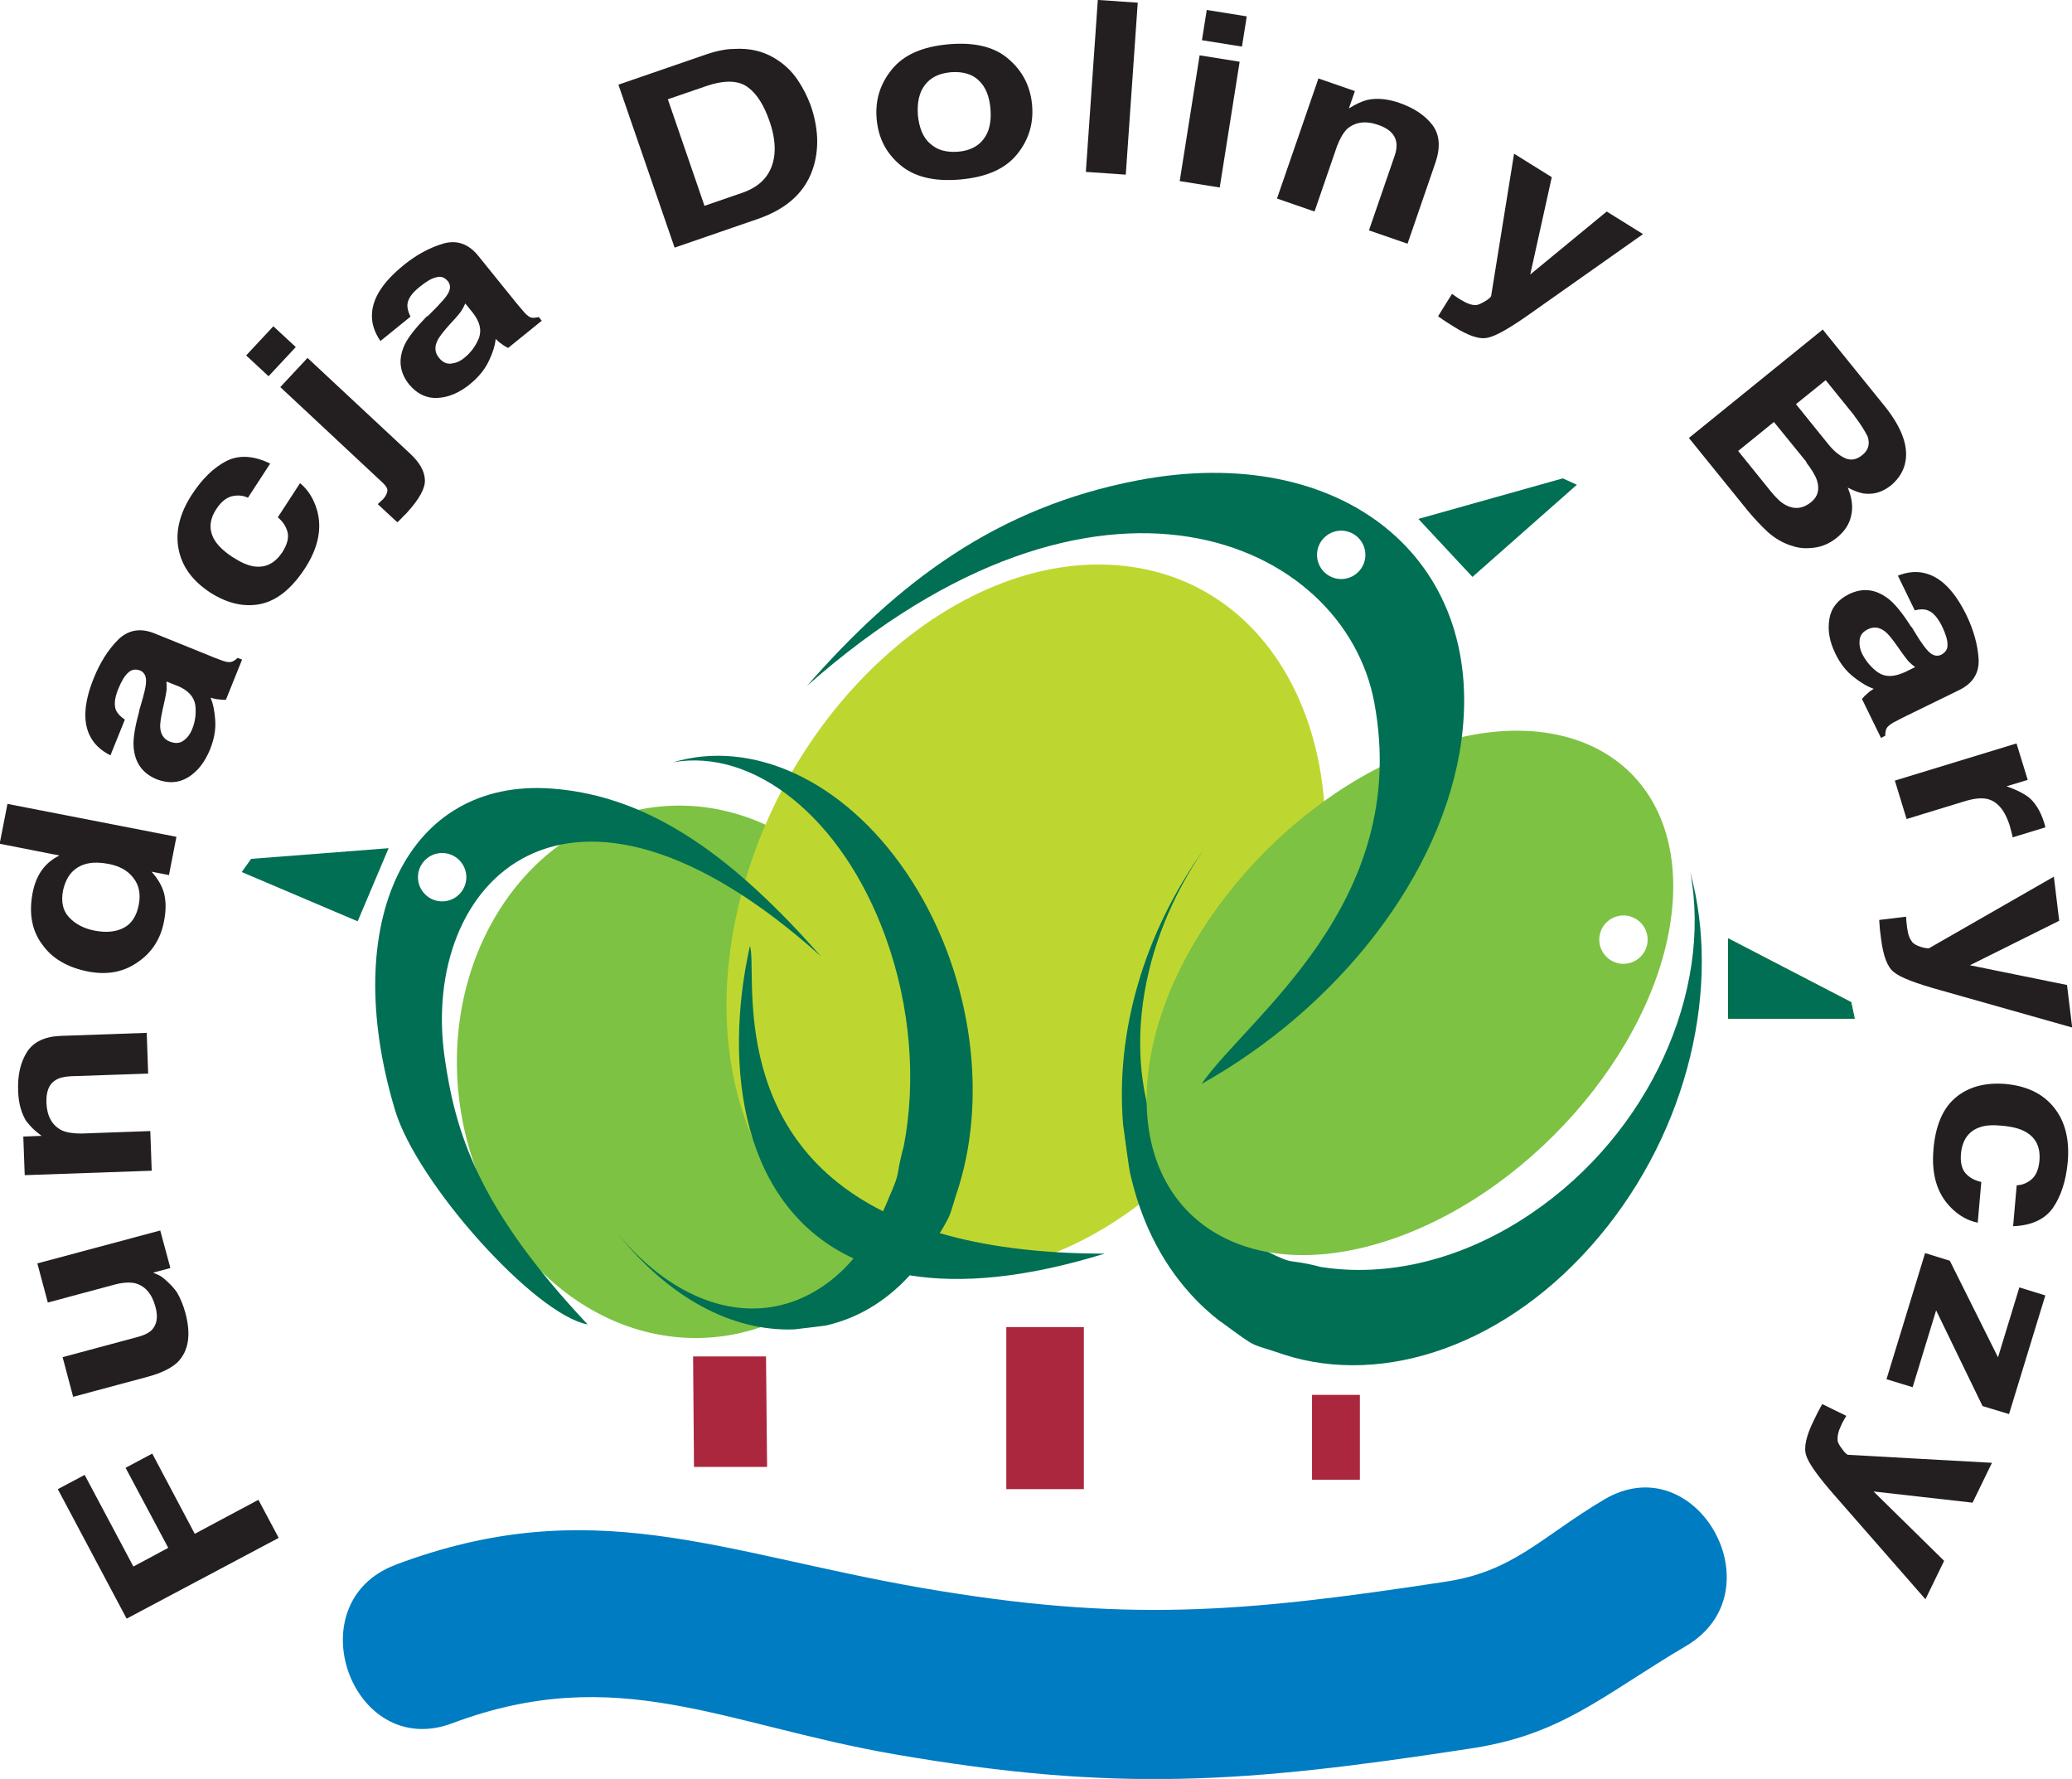 <?xml version="1.0" encoding="UTF-8"?><svg id="Warstwa_2" xmlns="http://www.w3.org/2000/svg" viewBox="0 0 116.5 100" width="116.5" height="100"><g id="Warstwa_1-2"><g><path d="m22.24,87.96c11-4.13,18.15-.69,29.58,1.3,11.36,1.96,17.99,1.4,29.34-.33,3.94-.56,5.49-2.54,9.04-4.64,5.2-3.07,9.8,5.16,4.61,8.23-4.79,2.83-7.02,5.05-12.33,5.8-12.48,1.91-19.72,2.45-32.2.29-9.62-1.67-15.59-5.21-24.85-1.74-5.65,2.12-8.84-6.79-3.18-8.91" fill="#007cc2"/><polygon points="15.67 86.45 14.53 84.31 10.95 86.22 8.56 81.71 7.06 82.51 9.46 87.01 7.5 88.06 4.76 82.91 3.25 83.71 7.12 90.99 15.67 86.45" fill="#231f20"/><path d="m4.11,78.52l4.17-1.12c.79-.21,1.35-.49,1.71-.83.62-.63.76-1.55.43-2.78-.12-.43-.27-.79-.44-1.09-.18-.29-.45-.57-.79-.85-.12-.1-.23-.16-.35-.21-.15-.07-.23-.1-.23-.1l.97-.26-.57-2.11-6.91,1.85.59,2.2,3.76-1.01c.45-.12.83-.14,1.13-.08.58.15.96.59,1.16,1.33.16.58.08,1-.21,1.31-.17.16-.44.3-.84.4l-4.17,1.12.59,2.22Z" fill="#231f20"/><path d="m1.52,63.07c.18.24.44.51.82.78l-1.03.04.08,2.17,7.14-.25-.08-2.23-3.87.14c-.45,0-.82-.05-1.11-.18-.54-.28-.83-.79-.86-1.55-.02-.62.14-1.05.51-1.27.2-.13.48-.2.86-.22l4.35-.15-.08-2.29-4.82.17c-.9.03-1.54.33-1.91.9-.37.59-.54,1.32-.5,2.21.02.71.2,1.3.5,1.75" fill="#231f20"/><path d="m6.95,52.16c-.45.23-1,.28-1.65.15-.6-.12-1.07-.37-1.42-.75-.35-.37-.46-.88-.33-1.53.1-.42.27-.79.54-1.05.48-.46,1.14-.58,2-.42.62.12,1.09.37,1.4.78.33.41.43.92.31,1.53-.12.64-.42,1.07-.85,1.29m-4.59.91c.55.8,1.43,1.32,2.63,1.55,1.04.19,1.95.03,2.75-.53.8-.54,1.29-1.31,1.48-2.29.12-.61.12-1.11.01-1.56-.11-.43-.35-.84-.71-1.24l.98.19.42-2.15-9.5-1.85-.44,2.24,3.36.66c-.39.19-.72.46-.97.8-.27.37-.44.8-.54,1.32-.21,1.13-.04,2.08.52,2.85Z" fill="#231f20" fill-rule="evenodd"/><path d="m10,38.56c.58.25.9.6.98,1.06.06.47,0,.94-.18,1.38-.12.29-.28.49-.49.64-.21.15-.47.16-.76.05-.33-.13-.52-.41-.54-.79-.02-.23.04-.57.14-1.04l.11-.49c.05-.23.09-.43.11-.61,0-.15,0-.3-.01-.45l.65.26Zm-2.17,1.41c-.23.84-.35,1.52-.32,1.99.06.91.5,1.52,1.31,1.85.64.24,1.22.21,1.75-.11.54-.33.94-.85,1.24-1.57.23-.58.33-1.12.29-1.65-.03-.48-.11-.9-.26-1.26.14.04.27.08.42.09.14.02.28.03.44.03l.91-2.26-.25-.1c-.11.11-.22.18-.33.22-.11.04-.29.02-.52-.06-.4-.15-.67-.25-.77-.3l-3.04-1.23c-.81-.33-1.49-.2-2.05.34-.57.57-1.02,1.29-1.37,2.15-.55,1.35-.62,2.41-.26,3.19.23.51.63.89,1.19,1.17l.81-2.01c-.24-.16-.41-.33-.5-.53-.12-.3-.07-.68.12-1.17.18-.44.36-.76.56-.93.19-.19.43-.23.7-.12.22.11.33.32.31.64,0,.2-.07.49-.18.9l-.21.73Z" fill="#231f20" fill-rule="evenodd"/><path d="m15.19,26.06c-.92-.45-1.74-.5-2.45-.15-.72.37-1.37,1-1.95,1.89-.69,1.06-.94,2.09-.75,3.06.19.99.78,1.8,1.81,2.47.93.58,1.85.81,2.77.63.94-.19,1.77-.86,2.52-2,.76-1.17.98-2.27.68-3.3-.19-.64-.51-1.14-.95-1.5l-1.25,1.92c.3.25.47.53.55.84.08.33-.03.7-.3,1.13-.42.62-.94.88-1.58.79-.36-.05-.75-.23-1.19-.51-.47-.3-.79-.61-.99-.9-.38-.58-.36-1.18.05-1.81.3-.46.63-.7,1.01-.75.29-.04.55,0,.77.11l1.25-1.92Z" fill="#231f20"/><path d="m22.33,29.37c.07-.06.14-.13.2-.19.08-.08.13-.14.15-.16.07-.06.14-.13.21-.21.69-.76,1.02-1.36,1-1.83-.02-.51-.3-.98-.82-1.47l-5.78-5.39-1.53,1.64,5.75,5.37c.2.19.29.33.27.47-.02.15-.1.31-.25.47-.05.04-.08.07-.1.09-.01.01-.08.08-.19.18l1.1,1.02Zm-6.96-11.03l-1.53,1.64,1.26,1.17,1.53-1.64-1.26-1.17Z" fill="#231f20" fill-rule="evenodd"/><path d="m26.59,17.59c.39.5.5.96.34,1.41-.18.44-.45.82-.83,1.12-.24.2-.48.29-.74.32-.26.03-.49-.09-.68-.33-.23-.28-.26-.61-.09-.95.09-.21.31-.48.63-.85l.34-.37c.16-.18.29-.33.39-.48.08-.13.15-.26.21-.4l.44.54Zm-2.58.18c-.61.63-1.04,1.16-1.25,1.59-.39.83-.3,1.57.25,2.26.44.52.97.78,1.58.75.63-.03,1.24-.29,1.84-.78.48-.39.83-.82,1.06-1.31.21-.43.34-.84.38-1.23.1.1.2.2.33.28.11.09.23.16.37.23l1.89-1.53-.17-.21c-.15.04-.28.05-.39.04-.12-.02-.26-.12-.42-.3-.28-.32-.46-.54-.53-.63l-2.06-2.55c-.55-.68-1.21-.9-1.96-.69-.77.23-1.52.63-2.24,1.22-1.13.92-1.71,1.8-1.77,2.67-.05.55.12,1.08.47,1.59l1.69-1.37c-.13-.26-.19-.49-.17-.71.04-.32.27-.63.68-.96.37-.3.68-.49.94-.54.26-.08.48,0,.67.24.14.2.14.44-.04.72-.1.17-.3.39-.59.7l-.54.54Z" fill="#231f20" fill-rule="evenodd"/><path d="m39.67,4.85c1.06-.36,1.83-.34,2.36.04.53.38.93,1.03,1.25,1.96.23.67.32,1.3.26,1.86-.13,1.06-.72,1.75-1.81,2.13l-2.12.73-2.06-5.99,2.13-.73Zm-4.9-.09l3.16,9.16,4.73-1.63c1.67-.59,2.69-1.57,3.1-2.98.3-1.05.24-2.17-.18-3.39-.19-.5-.42-.97-.74-1.44-.34-.5-.77-.9-1.29-1.21-.68-.41-1.43-.57-2.28-.52-.5,0-1.1.14-1.77.38l-4.73,1.63Z" fill="#231f20" fill-rule="evenodd"/><path d="m52.3,8.08c-.4-.35-.62-.89-.69-1.6-.05-.72.07-1.29.4-1.71.32-.42.8-.65,1.45-.71.67-.05,1.19.1,1.56.45.39.36.61.89.67,1.61.06.72-.07,1.29-.38,1.69-.32.43-.81.67-1.46.72-.65.04-1.16-.09-1.55-.46m4.42-4.74c-.79-.7-1.92-.97-3.39-.84-1.48.13-2.53.6-3.19,1.42-.66.81-.94,1.73-.85,2.77.09,1.06.52,1.91,1.31,2.58.79.68,1.92.96,3.39.83,1.48-.13,2.53-.6,3.19-1.41.66-.81.94-1.73.85-2.77-.09-1.04-.52-1.9-1.31-2.58Z" fill="#231f20" fill-rule="evenodd"/><rect x="57.66" y="3.79" width="9.69" height="2.25" transform="translate(53.27 66.92) rotate(-86.02)" fill="#231f20"/><path d="m66.33,10.18l2.25.36,1.12-7.07-2.25-.36-1.12,7.07Zm3.77-9.26l-2.25-.36-.27,1.7,2.25.36.27-1.7Z" fill="#231f20" fill-rule="evenodd"/><path d="m76.86,5.62c-.29.08-.64.23-1.02.48l.34-.98-2.05-.71-2.33,6.75,2.11.73,1.26-3.66c.16-.42.34-.74.56-.97.45-.4,1.04-.49,1.76-.24.59.2.92.51,1.01.93.05.24.02.53-.11.88l-1.42,4.12,2.17.75,1.57-4.56c.29-.85.24-1.56-.16-2.1-.42-.55-1.04-.97-1.88-1.26-.67-.23-1.28-.28-1.81-.16" fill="#231f20" fill-rule="evenodd"/><path d="m80.86,17.78c.2.14.35.25.45.31.08.05.21.13.41.26.84.53,1.49.75,1.94.63.46-.09,1.29-.57,2.48-1.42l6.24-4.4-2.04-1.27-4.3,3.54,1.21-5.47-2.12-1.32-1.29,8c-.01.05-.12.17-.35.3-.24.14-.41.22-.55.21-.18,0-.33-.06-.52-.14-.18-.1-.36-.19-.55-.33l-.23-.16-.79,1.27Z" fill="#231f20"/><path d="m104.25,23.36c.34.44.59.84.76,1.18.14.42.04.77-.3,1.04-.32.26-.64.32-.96.18-.33-.15-.66-.42-.97-.81l-1.8-2.23,1.67-1.35,1.61,1.99Zm-2.7,2.62c.32.42.52.75.61,1.02.16.51.06.91-.33,1.23-.46.37-.94.42-1.43.16-.27-.14-.56-.42-.87-.81l-1.8-2.23,2.01-1.63,1.83,2.25Zm.94-7.46l-7.53,6.1,3.32,4.1c.37.44.75.85,1.13,1.2.4.35.81.58,1.21.72.38.14.74.2,1.12.17.57-.02,1.07-.21,1.52-.57s.72-.77.82-1.24c.12-.49.05-1.02-.19-1.59.39.2.72.32.99.34.53.05.99-.11,1.45-.47.44-.38.72-.82.81-1.36.15-.88-.22-1.87-1.1-3l-3.55-4.39Z" fill="#231f20" fill-rule="evenodd"/><path d="m107.06,37.8c-.58.26-1.05.27-1.45.01-.39-.27-.69-.63-.91-1.06-.13-.28-.17-.54-.14-.79.03-.26.19-.46.47-.59.33-.16.65-.11.95.12.18.14.4.41.68.81l.29.41c.14.19.26.36.38.49.11.1.22.21.35.3l-.63.31Zm.4-2.56c-.47-.74-.89-1.27-1.27-1.57-.72-.56-1.46-.65-2.25-.26-.61.31-.98.77-1.08,1.37-.11.63,0,1.28.34,1.97.27.56.61.99,1.04,1.32.38.3.74.52,1.11.65-.12.08-.24.15-.35.26-.11.09-.21.19-.31.31l1.07,2.19.24-.12c0-.15.02-.29.06-.39.05-.11.18-.23.39-.35.38-.2.63-.33.74-.38l2.95-1.44c.79-.38,1.15-.97,1.11-1.75-.05-.8-.28-1.63-.68-2.46-.64-1.31-1.37-2.07-2.2-2.33-.53-.17-1.08-.13-1.66.1l.95,1.95c.28-.07.52-.08.73,0,.3.11.55.4.79.87.21.43.32.78.32,1.04.02.27-.12.47-.38.6-.23.09-.46.03-.69-.2-.14-.14-.32-.38-.55-.73l-.4-.65Z" fill="#231f20" fill-rule="evenodd"/><path d="m114.03,44.79c-.26-.19-.66-.4-1.21-.59l1.19-.36-.63-2.05-6.84,2.09.66,2.16,3.27-1c.56-.17.98-.2,1.3-.12.56.15.97.66,1.24,1.52.02.12.05.2.07.27.04.17.08.3.08.36l1.84-.56c-.02-.12-.04-.18-.04-.18l-.03-.1c-.21-.65-.51-1.14-.9-1.44" fill="#231f20"/><path d="m105.66,51.72c.02.25.03.43.04.54.01.09.03.25.06.48.12.99.36,1.63.73,1.91.36.3,1.25.64,2.67,1.03l7.35,2.08-.29-2.39-5.46-1.11,5.02-2.5-.3-2.48-7.03,4.03s-.21,0-.45-.08c-.26-.09-.43-.18-.5-.3-.11-.14-.17-.29-.22-.49-.04-.2-.07-.4-.09-.63l-.02-.28-1.49.18Z" fill="#231f20"/><path d="m113.19,68.93c1.03-.04,1.77-.38,2.23-1.02.46-.66.74-1.52.84-2.59.11-1.27-.15-2.29-.77-3.06-.63-.79-1.54-1.22-2.76-1.33-1.1-.08-2.01.15-2.74.74-.74.6-1.17,1.59-1.28,2.95-.12,1.39.2,2.46.95,3.23.46.48.98.77,1.54.88l.2-2.29c-.38-.08-.66-.24-.88-.48-.22-.25-.31-.63-.26-1.14.08-.74.42-1.22,1.02-1.44.33-.13.77-.15,1.29-.1.55.05.99.16,1.29.33.61.33.87.87.81,1.63-.05.54-.22.91-.54,1.13-.24.17-.49.25-.74.26l-.2,2.29Z" fill="#231f20"/><polygon points="112.34 76.3 109.63 70.87 108.24 70.44 106.07 77.53 107.54 77.98 108.86 73.66 111.47 79.04 112.96 79.49 115 72.82 113.54 72.37 112.34 76.3" fill="#231f20"/><path d="m102.46,78.92c-.12.22-.21.38-.26.48-.04.08-.11.22-.21.43-.44.89-.59,1.56-.43,2,.14.45.7,1.22,1.67,2.32l5.03,5.75,1.05-2.16-3.97-3.9,5.57.63,1.09-2.24-8.09-.45c-.05,0-.18-.1-.33-.32-.17-.22-.26-.38-.26-.52-.01-.18.02-.33.08-.53.08-.19.15-.37.27-.58l.14-.24-1.35-.66Z" fill="#231f20"/><rect x="56.58" y="74.6" width="4.36" height="9.11" fill="#aa273d"/><polygon points="21.85 47.68 20.11 51.79 13.59 49.02 14.12 48.28 21.85 47.68" fill="#006f53"/><polygon points="79.75 29.17 82.79 32.43 88.66 27.25 87.87 26.89 79.75 29.17" fill="#006f53"/><polygon points="97.17 52.78 97.17 57.25 104.25 57.25 104.06 56.35 97.17 52.78" fill="#006f53"/><polygon points="97.19 52.78 97.19 57.24 104.26 57.24 104.07 56.35 97.19 52.78" fill="none" stroke="#006d36" stroke-width=".05"/><polygon points="38.97 76.25 43.07 76.25 43.13 82.46 39.02 82.46 38.97 76.25" fill="#aa273d"/><rect x="73.77" y="78.41" width="2.69" height="4.77" fill="#aa273d"/><path d="m25.82,61.82c-1.01-8.22,3.91-15.58,11-16.45,7.09-.87,13.65,5.09,14.67,13.31,1.01,8.22-3.91,15.58-11,16.45-7.09.87-13.66-5.09-14.67-13.31" fill="#7dc242"/><path d="m41.81,49.82c3.09-10.96,12.7-19.02,21.47-18,8.77,1.01,13.37,10.72,10.28,21.67-3.09,10.96-12.7,19.02-21.47,18-8.77-1.01-13.37-10.72-10.28-21.67" fill="#bed730"/><path d="m68.64,74.31c-.6-.46-1.17-.98-1.71-1.58-1.72-1.9-2.84-4.26-3.41-6.88-.04-.17-.37-2.61-.37-2.61-.44-5.17,1.13-10.75,4.58-15.55-3.71,5.33-4.78,12.01-2.23,17.16,1.27,2.57,3.27,4.41,5.68,5.47,1.8.89,1.05.37,3.08.9,3.72.59,7.97-.37,11.87-3.03,6.64-4.51,10.15-12.47,8.91-19.15,1.74,6.39-.06,14.44-5.14,20.49-5.1,6.08-12.07,8.43-17.7,6.62-2.07-.72-1.31-.21-3.57-1.86" fill="#006f53"/><path d="m89.92,52.82c0-.75.61-1.36,1.36-1.36s1.36.61,1.36,1.36-.61,1.36-1.36,1.36-1.36-.61-1.36-1.36m-25.42,8.12c.52-7.63,7.55-16.11,15.71-18.94,8.16-2.83,14.35,1.06,13.84,8.69-.52,7.63-7.55,16.11-15.71,18.94-8.16,2.83-14.35-1.06-13.84-8.69Z" fill="#7dc242" fill-rule="evenodd"/><path d="m74.05,31.19c0-.75.61-1.36,1.36-1.36s1.36.61,1.36,1.36-.61,1.36-1.36,1.36-1.36-.61-1.36-1.36m8.12,10.42c1.39-10.25-6.75-16.79-18.19-14.61-7.98,1.52-13.53,5.76-18.61,11.56,16.4-14.5,30.21-8.17,31.9.93,2.1,11.29-7.17,17.74-9.71,21.44,7.64-4.27,13.58-11.74,14.61-19.31Z" fill="#006f53" fill-rule="evenodd"/><path d="m23.5,49.31c0-.75.61-1.36,1.36-1.36s1.36.61,1.36,1.36-.61,1.36-1.36,1.36-1.36-.61-1.36-1.36m-1.29,13.09c-3.18-10.59.67-18.68,8.83-18.07,5.7.42,10.39,4.07,15.12,9.43-14.31-12.85-22.56-4.14-21.16,5.68.6,4.19,1.85,8.43,8.04,15.01-2.98-.55-9.6-7.94-10.83-12.05Z" fill="#006f53" fill-rule="evenodd"/><path d="m42.16,53.16c.47,1.25-1.41,10.48,7.49,14.93.11-.24.22-.49.32-.74.74-1.7.33-1,.85-2.95.69-3.59.4-7.78-1.03-11.73-2.44-6.73-7.41-10.62-11.94-9.82,4.37-1.31,9.54.93,13.13,6.23,3.6,5.33,4.59,12.25,2.93,17.62-.56,1.69-.34,1.41-1.07,2.62,2.47.72,5.51,1.15,9.27,1.15-4.47,1.38-8.08,1.69-10.96,1.22-1.38,1.52-3.02,2.45-4.76,2.83-.11.02-1.75.21-1.75.21-3.46.12-7.01-1.75-9.91-5.39,3.22,3.93,7.55,5.38,11.17,3.2.78-.47,1.48-1.07,2.09-1.8-6.24-2.88-7.37-10.66-5.82-17.59" fill="#006f53"/></g></g></svg>